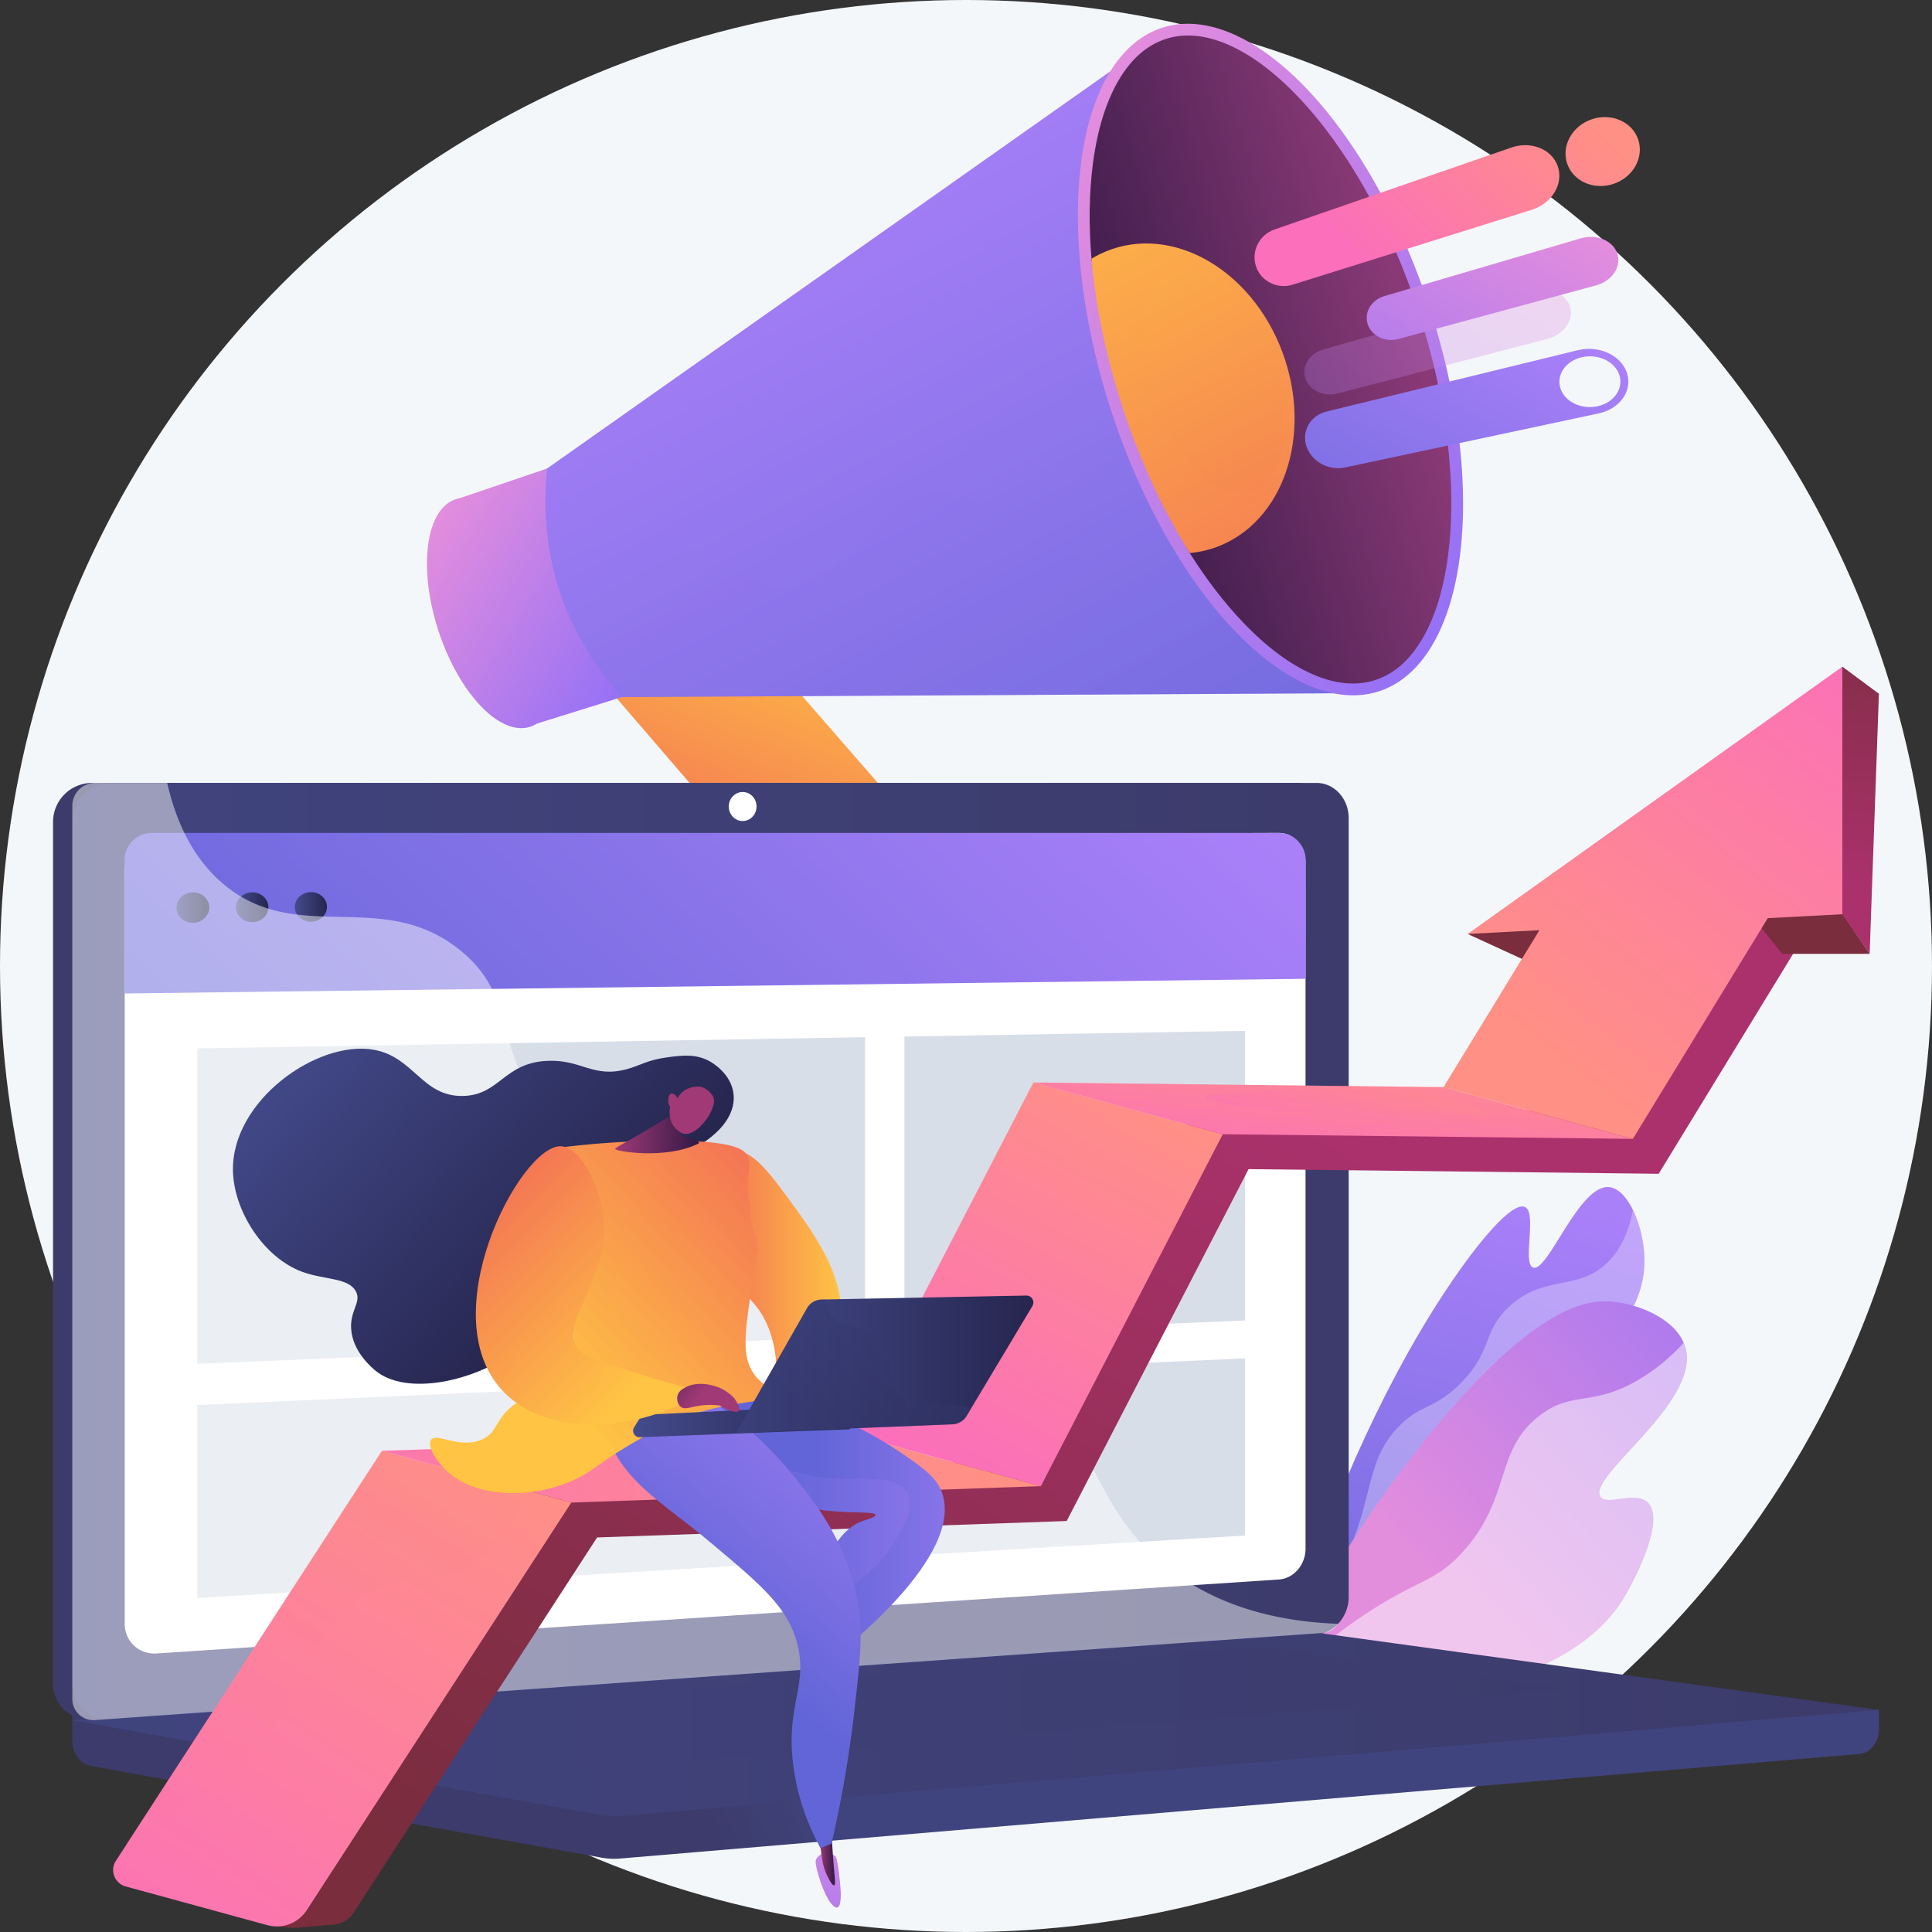 <svg xmlns="http://www.w3.org/2000/svg" xmlns:xlink="http://www.w3.org/1999/xlink" viewBox="0 0 2913.48 2913.48"><rect x="0" y="0" width="2913.48" height="2913.48" fill="#333333" stroke="none"/><defs><linearGradient id="linear-gradient" x1="-10461.68" y1="81.78" x2="-10485.57" y2="1151.11" gradientTransform="matrix(-0.82, -0.23, -0.25, 0.89, -6278.48, -693.28)" gradientUnits="userSpaceOnUse"><stop offset="0" stop-color="#aa80f9"/><stop offset="1" stop-color="#6165d7"/></linearGradient><linearGradient id="linear-gradient-2" x1="-10538.33" y1="747.61" x2="-10968.46" y2="-11.08" gradientTransform="matrix(-0.82, -0.23, -0.25, 0.89, -6278.48, -693.28)" gradientUnits="userSpaceOnUse"><stop offset="0" stop-color="#e38ddd"/><stop offset="1" stop-color="#9571f6"/></linearGradient><linearGradient id="linear-gradient-3" x1="-1338.21" y1="1742.69" x2="-1643.25" y2="2102.44" gradientTransform="translate(1936.88 -1182.74) rotate(-18.13)" gradientUnits="userSpaceOnUse"><stop offset="0" stop-color="#ffc444"/><stop offset="1" stop-color="#f36f56"/></linearGradient><linearGradient id="linear-gradient-4" x1="-1375.78" y1="1710.83" x2="-1680.83" y2="2070.58" xlink:href="#linear-gradient-3"/><linearGradient id="linear-gradient-5" x1="-4870.04" y1="1487.06" x2="-5116.26" y2="1777.44" gradientTransform="matrix(-0.95, 0.31, 0.31, 0.95, -4449.33, 908.82)" xlink:href="#linear-gradient-2"/><linearGradient id="linear-gradient-6" x1="-1197.35" y1="1082.61" x2="-915.85" y2="2639.67" gradientTransform="translate(1936.88 -1182.74) rotate(-18.13)" xlink:href="#linear-gradient"/><linearGradient id="linear-gradient-7" x1="-1293.69" y1="1085.42" x2="-1008.67" y2="2661.92" gradientTransform="translate(1936.88 -1182.74) rotate(-18.13)" xlink:href="#linear-gradient"/><linearGradient id="linear-gradient-8" x1="-5883.14" y1="1301.91" x2="-6443.89" y2="1963.22" gradientTransform="matrix(-1, 0, 0, 1, -4247.37, -1090.22)" xlink:href="#linear-gradient-2"/><linearGradient id="linear-gradient-9" x1="-5843.87" y1="1624.42" x2="-6384.44" y2="1638.19" gradientTransform="matrix(-0.95, 0.31, 0.31, 0.95, -4449.33, 908.82)" gradientUnits="userSpaceOnUse"><stop offset="0" stop-color="#311944"/><stop offset="1" stop-color="#893976"/></linearGradient><clipPath id="clip-path"><path d="M2074.16,1025.44c28.12-9.21,51.9-30.06,70.66-62C2163.91,931,2177,888.79,2183.64,838c14-106.72-1.9-237.71-44.84-368.85s-107.58-246.17-182-323.93c-35.41-37-70.91-63.29-105.51-78.18-34-14.63-65.5-17.38-93.62-8.17s-51.9,30.05-70.66,62c-19.09,32.47-32.15,74.68-38.82,125.45-14,106.72,1.9,237.71,44.84,368.85s107.58,246.17,182,323.93c35.41,37,70.91,63.29,105.51,78.18C2014.54,1031.9,2046,1034.65,2074.16,1025.44Z" style="fill:none"/></clipPath><linearGradient id="linear-gradient-10" x1="-820.51" y1="1131.8" x2="-636.71" y2="2148.43" xlink:href="#linear-gradient-3"/><linearGradient id="linear-gradient-11" x1="-714.53" y1="1262.77" x2="-578.91" y2="2012.89" xlink:href="#linear-gradient-3"/><linearGradient id="linear-gradient-12" x1="-3678.74" y1="1582.37" x2="-3261.54" y2="1950.93" gradientTransform="matrix(-0.95, 0.31, 0.31, 0.95, -1740.65, 21.85)" xlink:href="#linear-gradient-2"/><linearGradient id="linear-gradient-13" x1="-3837.45" y1="1356.76" x2="-3493.55" y2="1535" gradientTransform="matrix(-0.95, 0.31, 0.31, 0.95, -1740.65, 21.85)" gradientUnits="userSpaceOnUse"><stop offset="0" stop-color="#ff9085"/><stop offset="1" stop-color="#fb6fbb"/></linearGradient><linearGradient id="linear-gradient-14" x1="-3777.48" y1="1536" x2="-3378.01" y2="1888.91" gradientTransform="matrix(-0.95, 0.31, 0.31, 0.95, -1740.65, 21.85)" xlink:href="#linear-gradient-2"/><linearGradient id="linear-gradient-15" x1="-3912.27" y1="1477.24" x2="-3532.59" y2="1674.02" xlink:href="#linear-gradient-13"/><linearGradient id="linear-gradient-16" x1="-3708.34" y1="1675.23" x2="-3222.51" y2="2104.43" gradientTransform="matrix(-0.95, 0.31, 0.31, 0.95, -1740.65, 21.85)" xlink:href="#linear-gradient"/><linearGradient id="linear-gradient-17" x1="1259.81" y1="2683.23" x2="1068.43" y2="2763.61" gradientUnits="userSpaceOnUse"><stop offset="0" stop-color="#40447e"/><stop offset="1" stop-color="#3c3b6b"/></linearGradient><linearGradient id="linear-gradient-18" x1="1004.26" y1="1839.75" x2="796.56" y2="1926.98" xlink:href="#linear-gradient-17"/><linearGradient id="linear-gradient-19" x1="109.05" y1="1886.97" x2="2033.83" y2="1886.97" xlink:href="#linear-gradient-17"/><linearGradient id="linear-gradient-20" x1="109.05" y1="2598.75" x2="2833.41" y2="2598.75" xlink:href="#linear-gradient-17"/><linearGradient id="linear-gradient-21" x1="376.22" y1="2576.43" x2="2372.34" y2="2576.43" xlink:href="#linear-gradient-17"/><linearGradient id="linear-gradient-22" x1="1529.46" y1="894.51" x2="507.65" y2="1990.83" gradientTransform="matrix(1, 0, 0, 1, 0, 0)" xlink:href="#linear-gradient"/><linearGradient id="linear-gradient-23" x1="266.23" y1="1368.68" x2="315.59" y2="1368.68" gradientUnits="userSpaceOnUse"><stop offset="0" stop-color="#444b8c"/><stop offset="1" stop-color="#26264f"/></linearGradient><linearGradient id="linear-gradient-24" x1="355.83" y1="1368.16" x2="404.74" y2="1368.16" xlink:href="#linear-gradient-23"/><linearGradient id="linear-gradient-25" x1="444.61" y1="1367.65" x2="493.07" y2="1367.65" xlink:href="#linear-gradient-23"/><linearGradient id="linear-gradient-26" x1="1851.5" y1="1578.77" x2="999.86" y2="3015.91" gradientUnits="userSpaceOnUse"><stop offset="0" stop-color="#ab316d"/><stop offset="1" stop-color="#792d3d"/></linearGradient><linearGradient id="linear-gradient-27" x1="2181.92" y1="1584.46" x2="2208.45" y2="1539.35" xlink:href="#linear-gradient-26"/><linearGradient id="linear-gradient-28" x1="2768.12" y1="1090.32" x2="2736.28" y2="1366.32" xlink:href="#linear-gradient-26"/><linearGradient id="linear-gradient-29" x1="2782.74" y1="1340.1" x2="2846.44" y2="873.02" xlink:href="#linear-gradient-26"/><linearGradient id="linear-gradient-30" x1="1722.99" y1="1644.63" x2="1412.48" y2="2215.22" gradientTransform="matrix(1, 0, 0, 1, 0, 0)" xlink:href="#linear-gradient-13"/><linearGradient id="linear-gradient-31" x1="760.32" y1="2162" x2="181.53" y2="3055.79" gradientTransform="matrix(1, 0, 0, 1, 0, 0)" xlink:href="#linear-gradient-13"/><linearGradient id="linear-gradient-32" x1="1489.44" y1="2140.73" x2="275.28" y2="2355.69" gradientTransform="matrix(1, 0, 0, 1, 0, 0)" xlink:href="#linear-gradient-13"/><linearGradient id="linear-gradient-33" x1="2022.86" y1="1552.88" x2="1998.98" y2="1786.42" gradientTransform="matrix(1, 0, 0, 1, 0, 0)" xlink:href="#linear-gradient-13"/><linearGradient id="linear-gradient-34" x1="2337.22" y1="1595.11" x2="2836.15" y2="960.83" gradientTransform="matrix(1, 0, 0, 1, 0, 0)" xlink:href="#linear-gradient-13"/><linearGradient id="linear-gradient-35" x1="1699.14" y1="1631.66" x2="1388.64" y2="2202.24" gradientTransform="matrix(1, 0, 0, 1, 0, 0)" xlink:href="#linear-gradient-13"/><linearGradient id="linear-gradient-36" x1="2077.85" y1="1584.97" x2="1990.96" y2="1744.66" gradientTransform="matrix(1, 0, 0, 1, 0, 0)" xlink:href="#linear-gradient-13"/><linearGradient id="linear-gradient-37" x1="735.78" y1="2146.11" x2="156.98" y2="3039.9" gradientTransform="matrix(1, 0, 0, 1, 0, 0)" xlink:href="#linear-gradient-13"/><linearGradient id="linear-gradient-38" x1="-5863.71" y1="1937.14" x2="-5671.4" y2="1937.14" gradientTransform="matrix(-1, 0, 0, 1, -4594.83, 0)" xlink:href="#linear-gradient-3"/><linearGradient id="linear-gradient-39" x1="-5193.31" y1="2298.22" x2="-4820.37" y2="2298.22" gradientTransform="matrix(-1, 0, 0, 1, -3593.24, 0)" xlink:href="#linear-gradient"/><linearGradient id="linear-gradient-40" x1="3139.09" y1="1530.25" x2="3155.21" y2="1820.41" gradientTransform="matrix(0.96, 0.29, -0.29, 0.96, -1276.36, 331.25)" xlink:href="#linear-gradient-2"/><linearGradient id="linear-gradient-41" x1="-5018" y1="2312.25" x2="-4645.07" y2="2312.25" gradientTransform="matrix(-1, 0, 0, 1, -3593.24, 0)" xlink:href="#linear-gradient"/><linearGradient id="linear-gradient-42" x1="-915.42" y1="2799.36" x2="-891.17" y2="2799.36" gradientTransform="matrix(-1, 0, 0, 1, 343.73, 0)" gradientUnits="userSpaceOnUse"><stop offset="0" stop-color="#311944"/><stop offset="1" stop-color="#a03976"/></linearGradient><linearGradient id="linear-gradient-43" x1="-4994.17" y1="2066.67" x2="-4659.79" y2="2472.96" gradientTransform="matrix(-1, 0, 0, 1, -3593.24, 0)" xlink:href="#linear-gradient"/><linearGradient id="linear-gradient-44" x1="-4230.06" y1="1425.92" x2="-4672.31" y2="1796.26" gradientTransform="matrix(-1, -0.05, -0.05, 1, -3683.94, -131.96)" xlink:href="#linear-gradient-23"/><linearGradient id="linear-gradient-45" x1="-1750.23" y1="2078.71" x2="-1391.07" y2="1755.8" gradientTransform="translate(2574.76)" xlink:href="#linear-gradient-3"/><linearGradient id="linear-gradient-46" x1="-710.39" y1="1708.04" x2="-583.76" y2="1708.04" xlink:href="#linear-gradient-42"/><linearGradient id="linear-gradient-47" x1="-694.36" y1="2036.26" x2="-697.09" y2="1786.35" xlink:href="#linear-gradient-42"/><linearGradient id="linear-gradient-48" x1="-1738.43" y1="2091.83" x2="-1379.27" y2="1768.92" gradientTransform="translate(2574.76)" xlink:href="#linear-gradient-3"/><linearGradient id="linear-gradient-49" x1="-1620.07" y1="2143.1" x2="-1293.4" y2="2143.1" gradientTransform="translate(2574.76)" xlink:href="#linear-gradient-23"/><linearGradient id="linear-gradient-50" x1="-1464.74" y1="2057.3" x2="-1016.37" y2="2057.3" gradientTransform="translate(2574.76)" xlink:href="#linear-gradient-23"/><linearGradient id="linear-gradient-51" x1="-3203.78" y1="1938.35" x2="-2989.61" y2="2150.81" gradientTransform="matrix(-1, 0, 0, 1, -1750.01, 0)" xlink:href="#linear-gradient-23"/><linearGradient id="linear-gradient-52" x1="-1601.4" y1="2076.3" x2="-1875.67" y2="1806.41" gradientTransform="translate(2574.76)" xlink:href="#linear-gradient-3"/><linearGradient id="linear-gradient-53" x1="966.15" y1="2043.53" x2="1054.85" y2="2105.62" gradientTransform="matrix(1, 0, 0, 1, 0, 0)" xlink:href="#linear-gradient-42"/></defs><g style="isolation:isolate"><g id="Layer_2" data-name="Layer 2"><g id="Illustration"><circle cx="1456.74" cy="1456.74" r="1456.74" style="fill:#f4f7fa"/><path d="M1980.86,2453c-39.29-25.85,55.89-258.33,141.71-412.06,70.48-126.25,153.41-233,177.36-220.66,18.33,9.44-4.64,85.18,12,91.22,22.28,8.09,69.14-125.83,114.68-121.34,28.06,2.78,52.31,57.77,53.21,108.31,1.64,91.19-73,151.58-235.32,310C2036.45,2411.36,2001.08,2466.26,1980.86,2453Z" style="fill:url(#linear-gradient)"/><path d="M2047.84,2302.72c21.88-65.58,20-107.42,59.8-149.82,34.77-37,56.24-26.46,97.24-69.27,46.44-48.49,30.2-73.87,69.11-111.43,54-52.14,106-23.15,151.78-70,14.47-14.81,29.4-38.31,36.69-77.69,10.2,20.66,16.88,47.87,17.34,73.93,1.64,91.19-73,151.58-235.32,310-208,203-243.4,257.87-263.62,244.56-3.08-2-5.32-5.31-6.82-9.72C2013.46,2389.61,2035.1,2340.89,2047.84,2302.72Z" style="fill:#fff;mix-blend-mode:soft-light;opacity:0.3"/><path d="M1905.69,2571.92c83.93-187.56,179-321.66,250.43-409,160.59-196.56,238.76-202.76,273.06-200.14,45.7,3.49,104.39,29.58,113.41,73.36,16.89,81.91-147.54,189.51-129.59,220.44,9.29,16,54.72-10.4,73.06,10.56,25.08,28.65-23.56,119.53-36.65,141.44C2348.28,2577.91,2013.59,2575.78,1905.69,2571.92Z" style="fill:url(#linear-gradient-2)"/><path d="M2067.52,2428.55c75.29-48.27,97.78-43.44,138.21-88.1,74.54-82.35,47.24-153.15,116.32-205.93,49.25-37.63,77.89-12.92,147-52.7a291.64,291.64,0,0,0,70-56.94,58.77,58.77,0,0,1,3.55,11.24c16.89,81.91-147.54,189.51-129.59,220.44,9.29,16,54.72-10.4,73.06,10.56,25.08,28.65-23.56,119.53-36.65,141.44-101.13,169.35-435.82,167.22-543.72,163.36,1.53-3.42,3.07-6.79,4.61-10.17C1970.46,2496.66,2026,2455.17,2067.52,2428.55Z" style="fill:#fff;mix-blend-mode:soft-light;opacity:0.5"/><path d="M1330.94,1426.43c-38.22,9.86-81.33-2.28-108.5-33.83L839.32,947.73c-34.88-40.51-30.24-100.8,10.54-135,41.06-34.43,122.07-36.24,157.62,4.6L1398,1266c36.82,42.3,31,103.63-12.79,136.68C1374.39,1410.79,1343.55,1423.18,1330.94,1426.43Z" style="fill:url(#linear-gradient-3)"/><path d="M849.86,812.73c41.06-34.43,122.07-36.24,157.62,4.6l357,410.22c-36.49,2.37-76.09,16.2-125.33-4.82-82-35-74.08-116.81-145.43-164-32.61-21.59-85.35-38.28-175.28-19l-79.16-91.93C804.44,907.22,809.08,846.93,849.86,812.73Z" style="mix-blend-mode:multiply;opacity:0.3;fill:url(#linear-gradient-4)"/><path d="M687.29,752.79a43.85,43.85,0,0,1,5.61-1.41L825,706.52,937.85,1051.2l-128.58,40.16a42.62,42.62,0,0,1-9.62,4.56c-45.43,14.88-107.42-49.87-138.44-144.63S641.86,767.67,687.29,752.79Z" style="fill:url(#linear-gradient-5)"/><path d="M825,706.52C812.36,837.73,849.81,952.1,937.85,1051.2l1089.89-5.86L1721.14,74.6Z" style="fill:url(#linear-gradient-6)"/><path d="M1668.43,848.14c-105.38-4.82-179-131.3-289.4-100.23-86.59,24.38-85.16,115.73-171.78,134.19C1118.59,901,1074,813.35,967.37,812.21c-48.47-.52-93.2,17.16-133.4,44.17q24.75,105.74,103.88,194.82l1089.89-5.86L1861.85,736C1783.19,824.53,1719.53,850.48,1668.43,848.14Z" style="mix-blend-mode:multiply;opacity:0.3;fill:url(#linear-gradient-7)"/><ellipse cx="1915.91" cy="542.16" rx="252.39" ry="526.39" transform="translate(-73.59 623.14) rotate(-18.13)" style="fill:url(#linear-gradient-8)"/><path d="M2074.16,1025.44c28.12-9.21,51.9-30.06,70.66-62C2163.91,931,2177,888.79,2183.64,838c14-106.72-1.9-237.71-44.84-368.85s-107.58-246.17-182-323.93c-35.41-37-70.91-63.29-105.51-78.18-34-14.63-65.5-17.38-93.62-8.17s-51.9,30.05-70.66,62c-19.09,32.47-32.15,74.68-38.82,125.45-5.86,44.62-6.49,93.49-2.1,144.84,6.12,71.45,73.91,125.93,98.9,202.23,26.57,81.14,9.48,177.89,49.85,241.68,24.87,39.32,51.82,74.38,80.2,104,35.41,37,70.91,63.29,105.51,78.18C2014.54,1031.9,2046,1034.65,2074.16,1025.44Z" style="fill:url(#linear-gradient-9)"/><g style="clip-path:url(#clip-path)"><path d="M1937.8,542.26C1979.3,669,1928.33,797.11,1825.43,828c-101.31,30.37-215-45.23-255.35-168.44s7-250.18,107.18-284C1779,341.07,1896.3,415.52,1937.8,542.26Z" style="fill:url(#linear-gradient-10)"/><path d="M1921,545.48c30.82,94.11,14.4,182.23-36,196.61-49.57,14.15-113.49-48.7-143.45-140.2s-15.3-179.06,33.43-195.81C1824.51,389.06,1890.18,451.36,1921,545.48Z" style="mix-blend-mode:multiply;opacity:0.3;fill:url(#linear-gradient-11)"/></g><path d="M1995.28,527l313.54-88.65c25.57-7.22,52,3.4,58.68,23.82h0c6.69,20.43-9,42.48-34.77,49.18L2017,593.42c-21,5.46-42.66-4.86-48.59-23h0C1962.51,552.32,1974.41,532.9,1995.28,527Z" style="opacity:0.3;fill:url(#linear-gradient-12)"/><path d="M1922.12,346l357-123.49c29.91-10.36,61.59,2.5,70.23,28.88h0c8.64,26.39-9.27,55.58-39.48,65L1949.4,429.31c-23.35,7.31-48-5.22-55.43-27.88h0C1886.55,378.77,1899,354,1922.12,346Z" style="fill:url(#linear-gradient-13)"/><path d="M2087.58,446.5l295.87-87c24.05-7.07,49.07,3.21,55.57,23.05h0c6.5,19.84-8.12,41.32-32.35,47.89l-297.91,80.75c-19.88,5.39-40.5-4.61-46.28-22.27h0C2056.7,471.28,2067.83,452.31,2087.58,446.5Z" style="fill:url(#linear-gradient-14)"/><path d="M2363.15,246.28c8.67,26.5,39.23,40.64,68.75,31.43,30.11-9.4,47.67-39.41,38.68-66.86s-40.86-41.16-70.66-30.8C2370.71,190.21,2354.47,219.79,2363.15,246.28Z" style="fill:url(#linear-gradient-15)"/><path d="M2000.55,620.56l378.91-92.48c31.82-7.76,65.18,7.56,74,34.37h0c8.78,26.8-10.6,54.18-42.72,61L2028.2,705c-24.72,5.27-50.57-9.14-58.09-32.11h0C1962.59,649.93,1976.05,626.54,2000.55,620.56Z" style="fill:url(#linear-gradient-16)"/><path d="M2353.19,585.75c6.58,20.11,31.46,32.19,55.89,26.9,24.79-5.37,39.68-26.53,32.91-47.19s-32.47-32.54-57.08-26.63C2360.66,544.66,2346.6,565.63,2353.19,585.75Z" style="fill:#f4f7fa;mix-blend-mode:soft-light"/><path d="M2833.41,2578.51,109.05,2554.78V2625c0,19.06,11.88,35.26,28,38.15l770.37,138.24a105.85,105.85,0,0,0,27.64,1.3L2803.8,2645.05c16.68-1.41,29.61-17.66,29.61-37.24Z" style="fill:url(#linear-gradient-17)"/><path d="M1956.4,2464.7,139,2593.13c-32.52,2.3-59-22.12-59-54.55V1239.38a58.87,58.87,0,0,1,59-58.72H1956.4c26.79,0,48.45,23.76,48.45,53.08V2408.2C2004.85,2437.51,1983.19,2462.81,1956.4,2464.7Z" style="fill:url(#linear-gradient-18)"/><path d="M1985.38,2464.7,168,2593.13c-32.52,2.3-59-22.12-59-54.55V1239.38a58.87,58.87,0,0,1,59-58.72H1985.38c26.79,0,48.45,23.76,48.45,53.08V2408.2C2033.83,2437.51,2012.17,2462.81,1985.38,2464.7Z" style="fill:url(#linear-gradient-19)"/><path d="M1928.76,2381.9,236.07,2493.46c-26.46,1.74-48-18.3-48-44.77V1311.23a48.21,48.21,0,0,1,48-48.13l1692.69-7c22.1-.09,40,19.38,40,43.5v1036C1968.74,2359.72,1950.86,2380.44,1928.76,2381.9Z" style="fill:#fff"/><path d="M1140.88,1216.2c0,12.07-9.36,21.88-20.91,21.92s-21-9.75-21-21.85,9.39-21.91,21-21.92S1140.88,1204.12,1140.88,1216.2Z" style="fill:#fff"/><path d="M1940,2458.87l-1831,135.19,798.34,143.27a106.28,106.28,0,0,0,27.64,1.3l1898.38-160.12-864.25-118.72A139.84,139.84,0,0,0,1940,2458.87Z" style="fill:url(#linear-gradient-20)"/><polygon points="376.22 2597.46 1900.57 2483.24 2372.34 2547.52 861.12 2669.62 376.22 2597.46" style="mix-blend-mode:multiply;opacity:0.3;fill:url(#linear-gradient-21)"/><path d="M1969,1476,187.89,1498.15V1296.94a40.85,40.85,0,0,1,40.85-40.85H1928.1a40.85,40.85,0,0,1,40.85,40.85Z" style="fill:url(#linear-gradient-22)"/><polygon points="1304.51 2015.05 297.54 2056.65 297.54 1580.99 1304.51 1564.1 1304.51 2015.05" style="fill:#d8dee8"/><polygon points="1877.45 1991.37 1363.9 2012.59 1363.9 1563.11 1877.45 1554.49 1877.45 1991.37" style="fill:#d8dee8"/><polygon points="1877.45 2315.66 297.54 2409.72 297.54 2118.77 1877.45 2048.42 1877.45 2315.66" style="fill:#d8dee8"/><path d="M315.59,1368.54c0,12.66-11,23-24.65,23.1s-24.71-10.12-24.71-22.81,11.07-23,24.71-23.11S315.59,1355.87,315.59,1368.54Z" style="fill:url(#linear-gradient-23)"/><path d="M404.74,1368c0,12.38-10.93,22.49-24.42,22.58s-24.49-9.89-24.49-22.3,11-22.52,24.49-22.58S404.74,1355.64,404.74,1368Z" style="fill:url(#linear-gradient-24)"/><path d="M493.07,1367.51c0,12.32-10.83,22.38-24.2,22.48s-24.26-9.85-24.26-22.2,10.87-22.42,24.26-22.48S493.07,1355.19,493.07,1367.51Z" style="fill:url(#linear-gradient-25)"/><path d="M1547.51,2108.37c-140.1-75.38-250.26,20.14-356.58-74.1-64.45-57.14-32.81-99.75-112.12-185.13-87.84-94.57-145-62.78-233.31-147.9-111.62-107.62-55.8-191.35-152-268.61-116.64-93.74-242.43-7-353.47-96.88-47.89-38.77-74.17-95.14-87.89-155.09H143.55a34.49,34.49,0,0,0-34.5,34.47V2561.86c0,19,15.46,33.37,34.5,32l1852.19-131.47c9.09-.65,17.15-6,22.32-13.65-135.58-4.94-218.88-50.39-272.12-97.38C1641.77,2259.46,1659.84,2168.81,1547.51,2108.37Z" style="fill:#fff;mix-blend-mode:soft-light;opacity:0.48"/><path d="M2704.05,1438.38l-202.73,331.68-618.45-7-274.29,530.66-708.13,24.78L533,2884.74a38.89,38.89,0,0,1-29.36,17.58l-48,4c-21.78,3.43-68.3-3.2-61.2-24.07l248.88-563.06L848,2227.66l688.45-26.33,260.5-521.7,632.62-7,212-322.08Z" style="fill:url(#linear-gradient-26)"/><polygon points="2326.93 1460.68 2213.26 1408.42 2339.95 1382.62 2326.93 1460.68" style="fill:url(#linear-gradient-27)"/><polygon points="2759.99 1350.57 2819.46 1438.38 2687.5 1438.38 2642.9 1382.62 2759.99 1350.57" style="fill:url(#linear-gradient-28)"/><polygon points="2833.41 1046.18 2778.28 1005.33 2754.41 1336.16 2778.28 1378.68 2819.46 1438.38 2833.41 1046.18" style="fill:url(#linear-gradient-29)"/><polygon points="1284.1 2163.09 1569.64 2241.11 1843.93 1710.45 1558.39 1632.42 1284.1 2163.09" style="fill:url(#linear-gradient-30)"/><path d="M189.51,2844.77l213.75,58.41a53.85,53.85,0,0,0,59.36-22.63l398.89-614.66-285.54-78L174.77,2806.1A25.62,25.62,0,0,0,189.51,2844.77Z" style="fill:url(#linear-gradient-31)"/><polygon points="575.97 2187.87 861.5 2265.89 1569.64 2241.11 1284.1 2163.09 575.97 2187.87" style="fill:url(#linear-gradient-32)"/><polygon points="1558.39 1632.42 1843.93 1710.45 2462.38 1717.42 2176.84 1639.4 1558.39 1632.42" style="fill:url(#linear-gradient-33)"/><polygon points="2213.26 1408.42 2321.5 1402.72 2176.84 1639.4 2462.38 1717.42 2665.8 1384.6 2778.28 1378.68 2778.28 1005.33 2213.26 1408.42" style="fill:url(#linear-gradient-34)"/><g style="mix-blend-mode:multiply;opacity:0.3"><path d="M1383.76,2143.85c82.06-65.87,156.51-25.79,209-79.62,44.88-46-1.57-83.53,49.76-197,41.8-92.44,103.09-135,115.44-143.31a294.32,294.32,0,0,1,44.78-24.68l-244.34-66.76L1284.1,2163.09l63.69,17.4A220.69,220.69,0,0,1,1383.76,2143.85Z" style="fill:url(#linear-gradient-35)"/></g><path d="M1879.37,1646.24c-52.22,3.57-61.59,5.54-61.7,8-.34,7.32,83.51,21.65,169.18,23.88,76.24,2,89.56-7.29,171.18-2,53.11,3.45,88.7,10.05,89.57,6,1.05-4.89-48.34-22.93-101.51-33.84C2073.67,1633.39,2007.92,1637.47,1879.37,1646.24Z" style="mix-blend-mode:multiply;opacity:0.3;fill:url(#linear-gradient-36)"/><path d="M428.35,2579.75c44.17-72,60.46-145.46,137.34-181.13,58.88-27.31,98.94-7.27,151.27-41.8,40.75-26.88,62.83-69.63,75.36-109.83L576,2187.87l-385.3,593.72C323.69,2717.09,391.12,2640.49,428.35,2579.75Z" style="mix-blend-mode:multiply;opacity:0.3;fill:url(#linear-gradient-37)"/><path d="M1108.7,1737.56c24.21-7.07,56.58,37.39,83.48,74.35,40.25,55.29,87.27,119.9,74.6,197.48-12.46,76.32-77.9,135.76-96.54,127.26-16-7.27,14.71-58.61-8.78-127.26-19-55.4-50.37-55.42-71.43-109.74C1063.89,1832.24,1078.91,1746.26,1108.7,1737.56Z" style="fill:url(#linear-gradient-38)"/><path d="M1120.68,2089.11c124.71,30.28,206.86,78.88,254.83,113.26,26,18.64,38,30.26,44.5,47.19,36.94,96.53-152.86,242.48-173.09,257.76l-26.5-61.8c19.61-107.65,52.26-141.42,79.59-151.46,7.64-2.81,20.47-5.82,20.22-9.44-.59-8.55-72.68,3.64-141.57-21.57-68.7-25.14-137.72-88.74-125.39-130.79C1055.52,2124.59,1064.94,2102.4,1120.68,2089.11Z" style="fill:url(#linear-gradient-39)"/><path d="M1241.61,2794.66S1230,2798.79,1230,2808s11.76,49.63,24.58,64,14-7.07,13.17-20.88-4.15-44.72-7.32-50.7S1241.61,2794.66,1241.61,2794.66Z" style="fill:url(#linear-gradient-40)"/><path d="M1278.89,2230.24c22.65-.45,75.75-4.67,89.88,21.57,11.8,21.9-8.86,55.09-21.57,75.51-34.54,55.5-68.07,61.18-91.69,95.28-9.14,13.2-17.42,31.63-20.06,58l-15-35.06c19.61-107.65,52.26-141.42,79.59-151.46,7.64-2.81,20.47-5.82,20.22-9.44-.59-8.55-72.68,3.64-141.57-21.57-62.62-22.92-125.3-77.75-126.6-119.12C1151.22,2215.05,1225.86,2231.28,1278.89,2230.24Z" style="mix-blend-mode:multiply;opacity:0.3;fill:url(#linear-gradient-41)"/><path d="M1234.9,2755.65c.69,14.15,1.89,26,3,34.76,2.4,19.43,4.6,27.12,7.62,34.12,2.63,6.11,9.2,19.42,12.34,18.5s-.09-15.69-2.57-56.71c-.37-6-1.46-24.91-1.46-24.91h0Z" style="fill:url(#linear-gradient-42)"/><path d="M1048.77,2097.21a560.43,560.43,0,0,1,145.62,125.84c32,39.27,80.71,99,98.34,188.06,9.4,47.47,4.77,90.06-4.86,173.29a1742.84,1742.84,0,0,1-34,195.92l-16.57,6.66c-14.8-27.19-34.16-70.24-41.1-125.28-11.36-90.06,22.33-118.67,6.16-182.54-14-55.32-54.59-89.25-135.77-157.09-66.69-55.74-128.19-88.82-151-158.35-3.87-11.8-7.17-26.29-.85-39.55C928.33,2095.59,980.44,2085.62,1048.77,2097.21Z" style="fill:url(#linear-gradient-43)"/><path d="M991.41,1742.71c18.66-4,49.33-3.21,78.57-26.24,8.8-6.93,40-31.49,36.2-66.63-3.33-30.93-32.65-47.56-36.25-49.54-20.76-11.42-41.45-8.88-64.39-5.74-29.76,4.07-39.65,12.19-60.32,17.77-51.16,13.79-68.46-15-120-12.56-65.83,3.1-71.52,51.72-126.91,52.93-62.17,1.36-74.09-59.49-135.47-69.8-85.21-14.31-214.13,77.42-211.54,183.16,1.5,61.07,47,131.06,105.07,152.08,33.86,12.24,70.39,8.35,80.82,30.37,7.42,15.67-9.26,27.74-7.69,55,2,35.2,32.33,59.9,37.23,63.89,45.42,37,147.26,18.32,216.81-34.07C909,1938.89,890,1764.53,991.41,1742.71Z" style="fill:url(#linear-gradient-44)"/><path d="M847.36,1730.16a1331.69,1331.69,0,0,1,145.1-9.9c114.4-1.56,130.77,13,135,23.69,7.82,20-5.57,30,2,65,4.55,20.87.25,30.38,9,52.8,8.56,21.85,1.84,33.6-5.73,84.84-9.68,65.53-14.14,98.83,4.19,125.24,12.74,18.36,27,19.91,25.64,28.63-2.9,18.57-67.12,8.33-148.42,44-23.54,10.32-45.21,23-63.38,33.7-42.54,25-50.41,34.53-70.11,45.85-62.3,35.78-155.89,39.23-204.94-4-18.29-16.13-31.62-39.85-25.62-48.54,8.17-11.82,44.69,15,78.2-1.35,22.2-10.85,18-28.4,43.65-49.09,30.89-24.89,52.37-11.85,73.4-28,32.8-25.27,17.88-85.76,8.67-187.19A1693.5,1693.5,0,0,1,847.36,1730.16Z" style="fill:url(#linear-gradient-45)"/><path d="M971.16,1706.59c-15.6,9.68-40.82,22.33-43.6,25.77s76.41,17,125.68-7.88c0,0,7.64-4.24-22.07-10.18-6.32-1.27-5.09-13.58-4.24-26.31l-5.94-11S986.76,1696.91,971.16,1706.59Z" style="fill:url(#linear-gradient-46)"/><path d="M1010.52,1669.46s-6.12,26,16.75,38.8c20.47,11.49,55.11-35.62,48.64-53.12-2.15-5.84-9.86-13.35-17.92-15.87-5.67-1.77-27.11-1.09-36.3,17-2.4-5.28-6.71-8-9.6-7.18-3.68,1.09-4.22,7.78-4.34,9.29A18.7,18.7,0,0,0,1010.52,1669.46Z" style="fill:url(#linear-gradient-47)"/><path d="M1046,2085.68c-23.56,9.76-26.74,30.86-59.31,42.83-31.07,11.42-41.5-2.89-72.49,6.59-46.55,14.24-64.35,59.16-71.39,54.92-6.46-3.88-.27-46.85,29.65-74.69,34.36-32,71.37-17.33,93.36-50.52,8.56-12.91,15.15-33.55,7.69-49.42-10.11-21.52-36.53-14.06-50.52-31.86-25.15-32,33.7-89.64,17.57-138.39-6.44-19.45-26.93-43.84-93-60.16.9,48.87,3.71,89.7,6.53,120.71,9.21,101.43,24.13,161.92-8.67,187.19-21,16.19-42.51,3.15-73.4,28-25.66,20.69-21.45,38.24-43.65,49.09-33.51,16.38-70-10.47-78.2,1.35-6,8.69,7.33,32.4,25.62,48.54,49,43.28,142.64,39.83,204.94,4,19.7-11.32,27.57-20.87,70.11-45.85,18.17-10.66,39.84-23.38,63.38-33.7,57.06-25,105.67-27.45,130.61-33.09C1095.26,2078.3,1065.1,2077.75,1046,2085.68Z" style="mix-blend-mode:multiply;opacity:0.3;fill:url(#linear-gradient-48)"/><path d="M1273.35,2118.82l-298.87,14.54a12.57,12.57,0,0,0-10,5.9l-8.27,13.27a9.72,9.72,0,0,0,8.61,14.84l316.57-12.06Z" style="fill:url(#linear-gradient-49)"/><path d="M1547.72,1953.71l-308.77,6a25.89,25.89,0,0,0-22,13.1L1110,2160.9l326.1-13a26.53,26.53,0,0,0,21.71-12.89l99.07-165.5A10.45,10.45,0,0,0,1547.72,1953.71Z" style="fill:url(#linear-gradient-50)"/><path d="M1216.93,1972.79a25.92,25.92,0,0,1,22-13.1l6.77-.13c1,10,4.07,19.08,10.16,26.44,19,23,50.68,8.81,74.25,33.13,25.9,26.71,2,58.52,25.13,83.38,24.37,26.17,63.78,4.86,109.09,21.61l-6.53,10.9a26.53,26.53,0,0,1-21.71,12.89l-326.1,13Z" style="mix-blend-mode:multiply;opacity:0.3;fill:url(#linear-gradient-51)"/><path d="M1023.44,2119l10.11-26.69c-37.22-10.2-88.7-25.28-141.5-44.14-13-4.67-17.83-10.69-21.31-15.32-27.08-35.9,41.82-99.24,40.58-181.43-.85-57-35.39-122.13-65.82-122.87-61.87-1.5-198.26,261-83.38,373C819.13,2157.15,925.66,2163.6,1023.44,2119Z" style="fill:url(#linear-gradient-52)"/><path d="M1033.55,2092.29c23.36-12.41,51.33.32,53.14,1.17a69.86,69.86,0,0,1,20.15,14.45c.86,1.17,11,15.21,7.3,19.71-3,3.61-14.42.62-28.2-7.95a107.39,107.39,0,0,0-24.67-.61c-18.91,1.75-27.57,7.72-34.44,2.57-5-3.78-6.74-11.76-4.93-17.7C1023.84,2097.56,1029.59,2094.4,1033.55,2092.29Z" style="fill:url(#linear-gradient-53)"/></g></g></g></svg>
